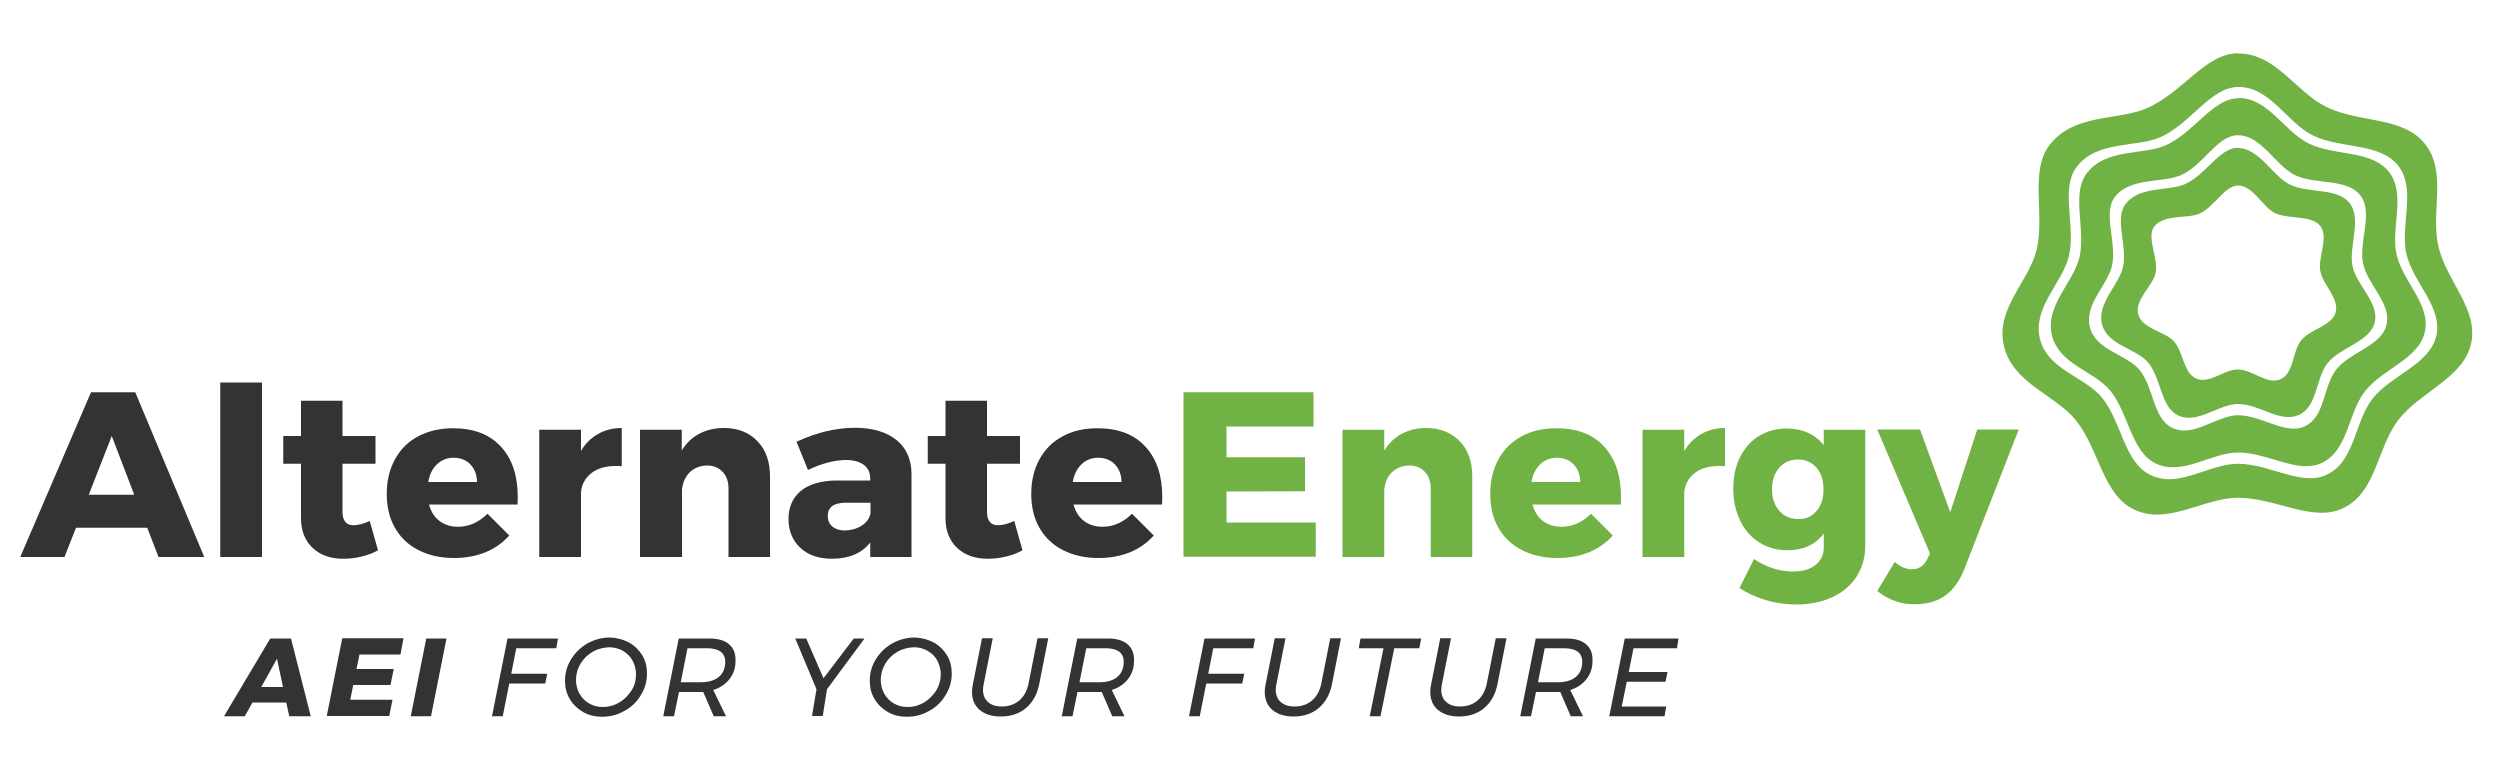 <?xml version="1.0" encoding="utf-8"?>
<!-- Generator: Adobe Illustrator 22.0.1, SVG Export Plug-In . SVG Version: 6.00 Build 0)  -->
<svg version="1.1" id="Layer_1" xmlns="http://www.w3.org/2000/svg" xmlns:xlink="http://www.w3.org/1999/xlink" x="0px" y="0px"
	 viewBox="0 0 1000 306" style="enable-background:new 0 0 1000 306;" xml:space="preserve">
<style type="text/css">
	.st0{fill:#333333;}
	.st1{fill:#70B244;}
</style>
<g>
	<g>
		<path class="st0" d="M63.4,222.8l-4.5-11.7H30.4l-4.6,11.7H8.1l28.3-65.9h17.7l27.6,65.9H63.4z M35.5,197.9h18.2l-9-23.5
			L35.5,197.9z"/>
		<path class="st0" d="M88.1,153h16.7v69.8H88.1V153z"/>
		<path class="st0" d="M151.2,220.1c-1.9,1.1-4,1.9-6.5,2.5c-2.4,0.6-4.9,0.9-7.4,0.9c-5,0-9.1-1.4-12.2-4.3
			c-3.1-2.9-4.7-6.9-4.7-11.9v-21.8h-7.1v-11.1h7.1v-14.1h16.6v14.1h13.2v11.1h-13.2v19.2c0,3.6,1.5,5.4,4.4,5.4
			c1.8,0,4-0.6,6.5-1.7L151.2,220.1z"/>
		<path class="st0" d="M200.4,178.7c4.5,4.9,6.7,11.6,6.7,20.1c0,1.3,0,2.3-0.1,3h-35.4c0.8,2.9,2.2,5.1,4.2,6.6
			c2,1.5,4.5,2.3,7.3,2.3c2.2,0,4.3-0.4,6.3-1.3c2-0.9,3.9-2.2,5.6-3.9l8.7,8.7c-2.6,2.9-5.8,5.2-9.5,6.7c-3.7,1.5-7.9,2.3-12.6,2.3
			c-5.5,0-10.2-1.1-14.3-3.2c-4.1-2.1-7.2-5.1-9.4-9s-3.2-8.4-3.2-13.5c0-5.2,1.1-9.8,3.3-13.8c2.2-4,5.3-7.1,9.3-9.2
			s8.7-3.2,13.9-3.2C189.6,171.3,195.9,173.8,200.4,178.7z M190.8,192.9c0-2.9-0.9-5.3-2.6-7.1c-1.7-1.8-4-2.7-6.8-2.7
			c-2.6,0-4.8,0.9-6.6,2.6s-3,4.1-3.5,7.1H190.8z"/>
		<path class="st0" d="M239.2,173.6c2.8-1.6,6-2.4,9.5-2.4v15.3c-0.6-0.1-1.4-0.1-2.5-0.1c-3.9,0-7.1,0.9-9.6,2.8
			c-2.4,1.9-3.9,4.4-4.2,7.6v26h-16.7v-50.9h16.7v8.5C234.1,177.4,236.4,175.2,239.2,173.6z"/>
		<path class="st0" d="M303,176.5c3.4,3.5,5,8.2,5,14.2v32.1h-16.6v-27.3c0-2.9-0.8-5.2-2.4-6.8c-1.6-1.7-3.7-2.5-6.3-2.5
			c-2.8,0.1-5,1-6.8,2.7c-1.8,1.8-2.8,4.1-3.1,7v26.9H256v-50.9h16.7v8.3c1.8-2.9,4.1-5.2,7-6.7c2.9-1.5,6.1-2.3,9.8-2.3
			C295.2,171.2,299.7,173,303,176.5z"/>
		<path class="st0" d="M358.7,176.1c3.9,3.2,5.9,7.8,5.9,13.6v33.1h-16.5V217c-3.4,4.3-8.5,6.5-15.3,6.5c-5.4,0-9.6-1.5-12.7-4.4
			c-3.1-2.9-4.7-6.8-4.7-11.5c0-4.8,1.7-8.6,5-11.3c3.4-2.7,8.2-4.1,14.4-4.1h13.3v-0.6c0-2.4-0.8-4.3-2.5-5.6c-1.7-1.3-4.1-2-7.2-2
			c-2.1,0-4.5,0.3-7.2,1c-2.7,0.7-5.3,1.7-8,3l-4.6-11.3c4.1-1.9,8.1-3.3,11.9-4.2c3.8-0.9,7.7-1.4,11.8-1.4
			C349.4,171.2,354.8,172.9,358.7,176.1z M344.6,210.3c1.9-1.2,3.1-2.8,3.6-4.8v-4.4h-10c-4.7,0-7.1,1.8-7.1,5.3
			c0,1.8,0.6,3.1,1.8,4.2c1.2,1,2.9,1.6,5,1.6C340.5,212.1,342.7,211.5,344.6,210.3z"/>
		<path class="st0" d="M409,220.1c-1.9,1.1-4,1.9-6.5,2.5c-2.4,0.6-4.9,0.9-7.4,0.9c-5,0-9.1-1.4-12.2-4.3
			c-3.1-2.9-4.7-6.9-4.7-11.9v-21.8h-7.1v-11.1h7.1v-14.1h16.6v14.1h13.2v11.1h-13.2v19.2c0,3.6,1.5,5.4,4.4,5.4
			c1.8,0,4-0.6,6.5-1.7L409,220.1z"/>
		<path class="st0" d="M458.2,178.7c4.5,4.9,6.7,11.6,6.7,20.1c0,1.3,0,2.3-0.1,3h-35.4c0.8,2.9,2.2,5.1,4.2,6.6
			c2,1.5,4.5,2.3,7.3,2.3c2.2,0,4.3-0.4,6.3-1.3c2-0.9,3.9-2.2,5.6-3.9l8.7,8.7c-2.6,2.9-5.8,5.2-9.5,6.7c-3.7,1.5-7.9,2.3-12.6,2.3
			c-5.5,0-10.2-1.1-14.3-3.2c-4.1-2.1-7.2-5.1-9.4-9c-2.2-3.9-3.2-8.4-3.2-13.5c0-5.2,1.1-9.8,3.3-13.8c2.2-4,5.3-7.1,9.3-9.2
			c4-2.2,8.7-3.2,13.9-3.2C447.4,171.3,453.7,173.8,458.2,178.7z M448.6,192.9c0-2.9-0.9-5.3-2.6-7.1c-1.7-1.8-4-2.7-6.8-2.7
			c-2.6,0-4.8,0.9-6.6,2.6c-1.8,1.8-3,4.1-3.5,7.1H448.6z"/>
		<path class="st1" d="M473.4,156.9h52v13.7h-34.8v12.3H522v13.6l-31.4,0.1V209h35.7v13.7h-52.9V156.9z"/>
		<path class="st1" d="M583.9,176.5c3.4,3.5,5,8.2,5,14.2v32.1h-16.6v-27.3c0-2.9-0.8-5.2-2.4-6.8c-1.6-1.7-3.7-2.5-6.3-2.5
			c-2.8,0.1-5,1-6.8,2.7s-2.8,4.1-3.1,7v26.9h-16.7v-50.9h16.7v8.3c1.8-2.9,4.2-5.2,7-6.7c2.9-1.5,6.1-2.3,9.8-2.3
			C576,171.2,580.5,173,583.9,176.5z"/>
		<path class="st1" d="M641.7,178.7c4.5,4.9,6.7,11.6,6.7,20.1c0,1.3,0,2.3-0.1,3H613c0.8,2.9,2.2,5.1,4.2,6.6
			c2,1.5,4.5,2.3,7.3,2.3c2.2,0,4.3-0.4,6.3-1.3c2-0.9,3.9-2.2,5.6-3.9l8.7,8.7c-2.6,2.9-5.8,5.2-9.5,6.7c-3.7,1.5-7.9,2.3-12.6,2.3
			c-5.5,0-10.2-1.1-14.3-3.2c-4.1-2.1-7.2-5.1-9.4-9s-3.2-8.4-3.2-13.5c0-5.2,1.1-9.8,3.3-13.8c2.2-4,5.3-7.1,9.3-9.2
			c4-2.2,8.7-3.2,13.9-3.2C630.9,171.3,637.3,173.8,641.7,178.7z M632.1,192.9c0-2.9-0.9-5.3-2.6-7.1c-1.7-1.8-4-2.7-6.8-2.7
			c-2.6,0-4.8,0.9-6.6,2.6s-3,4.1-3.5,7.1H632.1z"/>
		<path class="st1" d="M680.5,173.6c2.8-1.6,6-2.4,9.5-2.4v15.3c-0.6-0.1-1.4-0.1-2.5-0.1c-3.9,0-7.1,0.9-9.6,2.8
			c-2.4,1.9-3.9,4.4-4.2,7.6v26H657v-50.9h16.7v8.5C675.5,177.4,677.7,175.2,680.5,173.6z"/>
		<path class="st1" d="M746.1,171.9v46.4c0,4.7-1.2,8.8-3.5,12.4c-2.3,3.5-5.6,6.3-9.7,8.2c-4.2,1.9-9,2.9-14.4,2.9
			c-4.3,0-8.4-0.6-12.3-1.8c-4-1.2-7.4-2.8-10.4-4.8l5.8-11.6c2.3,1.6,4.8,2.8,7.5,3.7c2.7,0.9,5.4,1.3,8.2,1.3
			c3.8,0,6.7-0.9,8.9-2.6c2.2-1.8,3.3-4.1,3.3-7.1v-5.5c-3.4,4.5-8.2,6.7-14.5,6.7c-4.2,0-7.9-1-11.2-3.1c-3.3-2-5.9-4.9-7.7-8.7
			c-1.8-3.7-2.8-8-2.8-12.8c0-4.8,0.9-9,2.7-12.6c1.8-3.6,4.3-6.5,7.6-8.5c3.3-2,7-3,11.1-3c3.1,0,6,0.6,8.5,1.7
			c2.5,1.2,4.7,2.8,6.3,5v-6.2H746.1z M726.6,204.4c1.9-2.2,2.8-5,2.8-8.6c0-3.6-0.9-6.5-2.8-8.7c-1.9-2.2-4.4-3.3-7.4-3.3
			c-3.1,0-5.6,1.1-7.5,3.3c-1.9,2.2-2.9,5.1-2.9,8.6s1,6.4,2.9,8.6s4.4,3.3,7.5,3.3C722.3,207.7,724.8,206.6,726.6,204.4z"/>
		<path class="st1" d="M778,238.3c-3.3,2.3-7.3,3.4-12.1,3.4c-2.8,0-5.5-0.4-7.9-1.3c-2.4-0.8-4.8-2.2-7.1-4l7-11.6
			c1.2,1,2.3,1.7,3.4,2.2c1.1,0.4,2.2,0.7,3.4,0.7c2.8,0,4.8-1.3,6.1-3.9l1.2-2.4l-21.1-49.6H768l12.1,33.1l10.8-33.1h16.6
			l-21.8,55.9C783.8,232.5,781.2,236,778,238.3z"/>
	</g>
	<g>
		<path class="st0" d="M115.7,286.5l-1.2-5.5H101l-3.1,5.5h-8.3l18.5-31.1h8.3l7.9,31.1H115.7z M104.5,274.8h8.7l-2.4-11.3
			L104.5,274.8z"/>
		<path class="st0" d="M160.2,261.8h-16.4l-1.2,5.8h14.9l-1.3,6.4h-14.9l-1.2,5.9H157l-1.3,6.5h-25l6.2-31.1h24.5L160.2,261.8z"/>
		<path class="st0" d="M178.6,255.4l-6.2,31.1h-8.1l6.2-31.1H178.6z"/>
		<path class="st0" d="M222.5,259.3h-16l-2,10.2h14.4l-0.8,3.9h-14.4l-2.6,13.1h-4.3l6.2-31.1h20.2L222.5,259.3z"/>
		<path class="st0" d="M251.6,257c2.3,1.3,4,3,5.3,5.1c1.3,2.2,1.9,4.6,1.9,7.3c0,3.1-0.8,6-2.5,8.7c-1.6,2.7-3.8,4.8-6.6,6.3
			c-2.8,1.6-5.7,2.3-8.9,2.3c-2.8,0-5.3-0.6-7.6-1.9c-2.2-1.3-4-3-5.3-5.2c-1.3-2.2-1.9-4.6-1.9-7.3c0-3.1,0.8-6,2.5-8.7
			c1.6-2.6,3.8-4.7,6.6-6.3c2.8-1.5,5.7-2.3,8.9-2.3C246.8,255.1,249.3,255.8,251.6,257z M237.1,260.7c-2.1,1.2-3.7,2.8-4.9,4.8
			c-1.2,2-1.8,4.2-1.8,6.5c0,2,0.5,3.8,1.4,5.5c1,1.7,2.3,3,3.9,3.9c1.7,1,3.5,1.4,5.5,1.4c2.3,0,4.5-0.6,6.5-1.8
			c2-1.2,3.6-2.8,4.9-4.8s1.8-4.2,1.8-6.5c0-2-0.5-3.8-1.4-5.5c-0.9-1.6-2.2-2.9-3.9-3.9c-1.6-0.9-3.5-1.4-5.4-1.4
			C241.4,259,239.2,259.5,237.1,260.7z"/>
		<path class="st0" d="M291.9,271.5c-1.6,2.1-3.8,3.6-6.6,4.5l5.1,10.5h-4.9l-4.2-9.7c-0.4,0-1,0-1.8,0h-7.9l-2,9.7h-4.3l6.2-31.1
			h12.2c3.4,0,6,0.7,7.8,2.2c1.8,1.5,2.7,3.5,2.7,6.2C294.3,266.9,293.5,269.4,291.9,271.5z M287.5,270.8c1.7-1.4,2.6-3.5,2.6-6.1
			c0-1.7-0.6-3.1-1.8-4c-1.2-0.9-3-1.4-5.3-1.4H275l-2.7,13.6h7.9C283.3,272.9,285.8,272.2,287.5,270.8z"/>
		<path class="st0" d="M345.8,255.4l-15,20.3l-1.7,10.7h-4.3l1.8-10.7l-8.5-20.3h4.4l6.9,15.9l12.1-15.9H345.8z"/>
		<path class="st0" d="M373.5,257c2.3,1.3,4,3,5.3,5.1c1.3,2.2,1.9,4.6,1.9,7.3c0,3.1-0.8,6-2.5,8.7c-1.6,2.7-3.8,4.8-6.6,6.3
			c-2.8,1.6-5.7,2.3-8.9,2.3c-2.8,0-5.3-0.6-7.6-1.9c-2.2-1.3-4-3-5.3-5.2c-1.3-2.2-1.9-4.6-1.9-7.3c0-3.1,0.8-6,2.5-8.7
			c1.6-2.6,3.8-4.7,6.6-6.3c2.8-1.5,5.7-2.3,8.9-2.3C368.7,255.1,371.2,255.8,373.5,257z M359,260.7c-2.1,1.2-3.7,2.8-4.9,4.8
			c-1.2,2-1.8,4.2-1.8,6.5c0,2,0.5,3.8,1.4,5.5c1,1.7,2.3,3,3.9,3.9c1.7,1,3.5,1.4,5.5,1.4c2.3,0,4.5-0.6,6.5-1.8
			c2-1.2,3.6-2.8,4.9-4.8c1.2-2,1.8-4.2,1.8-6.5c0-2-0.5-3.8-1.4-5.5s-2.2-2.9-3.9-3.9c-1.6-0.9-3.5-1.4-5.4-1.4
			C363.3,259,361.1,259.5,359,260.7z"/>
		<path class="st0" d="M415.7,273.6c-0.8,4.1-2.6,7.3-5.3,9.6c-2.7,2.3-6.1,3.4-10.1,3.4c-3.6,0-6.3-0.9-8.4-2.6
			c-2-1.7-3.1-4.1-3.1-7.3c0-0.9,0.1-2,0.4-3.2l3.6-18.2h4.3l-3.6,18.2c-0.2,0.9-0.3,1.7-0.3,2.4c0,2.1,0.7,3.8,2,4.9
			c1.3,1.2,3.2,1.8,5.5,1.8c2.8,0,5.1-0.8,7-2.4c1.9-1.6,3.1-3.9,3.7-6.7l3.6-18.2h4.3L415.7,273.6z"/>
		<path class="st0" d="M451.3,271.5c-1.6,2.1-3.8,3.6-6.6,4.5l5.1,10.5h-4.9l-4.2-9.7c-0.4,0-1,0-1.8,0H431l-2,9.7h-4.3l6.2-31.1
			h12.2c3.4,0,6,0.7,7.8,2.2c1.8,1.5,2.7,3.5,2.7,6.2C453.7,266.9,452.9,269.4,451.3,271.5z M446.9,270.8c1.7-1.4,2.6-3.5,2.6-6.1
			c0-1.7-0.6-3.1-1.8-4c-1.2-0.9-3-1.4-5.3-1.4h-7.9l-2.7,13.6h7.9C442.8,272.9,445.2,272.2,446.9,270.8z"/>
		<path class="st0" d="M501.3,259.3h-16l-2,10.2h14.4l-0.8,3.9h-14.4l-2.6,13.1h-4.3l6.2-31.1H502L501.3,259.3z"/>
		<path class="st0" d="M532.8,273.6c-0.8,4.1-2.6,7.3-5.3,9.6c-2.7,2.3-6.1,3.4-10.1,3.4c-3.6,0-6.3-0.9-8.4-2.6
			c-2-1.7-3.1-4.1-3.1-7.3c0-0.9,0.1-2,0.4-3.2l3.6-18.2h4.3l-3.6,18.2c-0.2,0.9-0.3,1.7-0.3,2.4c0,2.1,0.7,3.8,2,4.9
			c1.3,1.2,3.2,1.8,5.5,1.8c2.8,0,5.1-0.8,7-2.4c1.9-1.6,3.1-3.9,3.7-6.7l3.6-18.2h4.3L532.8,273.6z"/>
		<path class="st0" d="M568.5,255.4l-0.8,3.9h-10l-5.5,27.2h-4.3l5.5-27.2h-9.9l0.7-3.9H568.5z"/>
		<path class="st0" d="M599,273.6c-0.8,4.1-2.6,7.3-5.3,9.6c-2.7,2.3-6.1,3.4-10.1,3.4c-3.5,0-6.3-0.9-8.4-2.6
			c-2-1.7-3.1-4.1-3.1-7.3c0-0.9,0.1-2,0.4-3.2l3.6-18.2h4.3l-3.6,18.2c-0.2,0.9-0.3,1.7-0.3,2.4c0,2.1,0.7,3.8,2,4.9
			c1.3,1.2,3.2,1.8,5.5,1.8c2.8,0,5.1-0.8,7-2.4c1.9-1.6,3.1-3.9,3.7-6.7l3.6-18.2h4.3L599,273.6z"/>
		<path class="st0" d="M634.7,271.5c-1.6,2.1-3.8,3.6-6.6,4.5l5.1,10.5h-4.9l-4.2-9.7c-0.4,0-1,0-1.8,0h-7.9l-2,9.7h-4.3l6.2-31.1
			h12.2c3.4,0,6,0.7,7.8,2.2c1.8,1.5,2.7,3.5,2.7,6.2C637.1,266.9,636.3,269.4,634.7,271.5z M630.3,270.8c1.7-1.4,2.6-3.5,2.6-6.1
			c0-1.7-0.6-3.1-1.8-4c-1.2-0.9-3-1.4-5.3-1.4h-7.9l-2.7,13.6h7.9C626.1,272.9,628.6,272.2,630.3,270.8z"/>
		<path class="st0" d="M670.8,259.3h-17.4l-1.9,9.5h15.5l-0.8,3.9h-15.5l-2,9.9h17.8l-0.7,3.9h-22.1l6.2-31.1h21.5L670.8,259.3z"/>
	</g>
	<g>
		<path class="st1" d="M878.4,151.4c-5-2.4-4.9-9.9-8.6-14.6c-3.3-4.2-12.9-5-14.5-11.1c-1.5-5.9,5.7-11.2,6.9-16.3
			c1.4-5.8-3.8-14.5-0.5-18.8c3.9-5,13.4-3.1,18-5.1c5.9-2.6,10.2-11.2,15.4-11.3c6.1-0.1,9.9,8.6,14.8,11
			c5.3,2.6,14.7,0.7,18.2,5.2c3.6,4.5-1.2,12.9,0.1,18.4c1.3,5.5,7.4,10.5,6.1,16c-1.3,5.5-10.4,6.9-13.9,11.4
			c-3.5,4.5-2.8,13.1-8.2,15.5c-5.4,2.4-11-3.9-17.2-3.9c-4.5,0-9.2,4.1-13.8,4.1C880.3,152,879.4,151.8,878.4,151.4 M895,59.1
			c-7.4,0.2-12.8,11-21.1,14.6c-6.5,2.8-18.1,0.7-23.6,7.8c-4.7,6,0.8,17.1-1.1,25.3c-1.7,7.3-10.5,14.5-8.4,22.9
			c2.2,8.6,13.9,9.6,18.6,15.5c5.3,6.7,4.8,17.6,11.9,21c7.7,3.6,16.2-4.6,23.9-4.6c8.7,0,16.6,7.7,24.3,4.4
			c7.6-3.4,6.6-14.4,11.5-20.7c5-6.4,17.1-8.6,18.9-16.4c1.8-7.8-7-14.4-8.8-22.1c-1.9-7.8,3.8-19.1-1.2-25.5
			c-5-6.4-16.5-3.8-24-7.5c-6.9-3.4-12.2-14.6-20.8-14.6C895.1,59.1,895.1,59.1,895,59.1 M869,171.2c-7.8-3.7-7.3-15.7-13-23
			c-5.1-6.5-17.9-8-20.1-17.5c-2.1-9.2,7.1-16.5,8.9-24.4c2.1-9-3.9-21.1,1.2-27.6c6-7.8,19.2-5.5,26.3-8.6c9.1-4,14.6-15.9,22.7-16
			c9.4-0.2,15.3,12.2,22.9,15.9c8.2,4,20.8,1.2,26.2,8.1c5.5,7-0.9,19.1,1.2,27.6c2,8.5,11.3,15.7,9.3,24.2
			c-2,8.5-14.6,10.9-20.1,17.9c-5.4,6.9-4.3,18.7-12.5,22.7c-7.6,3.7-17.3-4.4-26.8-4.4c-6.9,0-14.4,6.1-21.5,6.1
			C872.1,172.2,870.5,171.9,869,171.2 M895.2,39.3c-10.3,0.2-17.6,13.9-29.1,18.9c-9,3.9-23.7,1.1-31.3,11c-6.5,8.4-0.4,22.2-3,33.6
			c-2.3,10.1-13.7,19.3-11.1,31c2.7,12.1,17.1,14.5,23.6,22.7c7.3,9.3,8.2,24.2,18,28.9c10.7,5.1,22.2-4.4,32.9-4.4
			c12.1,0,24.1,8.8,33.7,4.1c10.4-5.1,10.2-19.7,17.1-28.6c6.9-8.9,21.4-12.8,23.9-23.6c2.6-10.8-8.6-20-11.2-30.8
			c-2.6-10.8,3.9-24.4-3.1-33.3c-6.9-8.9-21.7-6.3-32.1-11.4c-9.7-4.7-16.2-18.2-28-18.2C895.4,39.3,895.3,39.3,895.2,39.3
			 M860.2,190c-10.5-5-11.4-20.8-19.2-30.7c-6.9-8.7-22.2-11.3-25.1-24.1c-2.8-12.4,9.2-22.2,11.7-32.9c2.8-12.1-3.7-26.9,3.2-35.7
			c8.1-10.5,23.7-7.5,33.3-11.7c12.2-5.4,20-19.9,31-20.1c12.8-0.3,19.7,14.3,30.1,19.4c11,5.4,26.7,2.7,34.1,12.1
			c7.4,9.5,0.6,23.9,3.3,35.4c2.7,11.5,14.6,21.2,11.9,32.7c-2.7,11.5-18.1,15.6-25.5,25.1c-7.3,9.4-7,24.9-18.1,30.3
			c-10.3,5-22.9-4.3-35.8-4.3c-8.9,0-18.5,6.2-27.7,6.2C865,191.6,862.6,191.2,860.2,190 M895,21.3c-13.1,0.3-21.7,15.6-36.3,22
			c-11.5,5-29,2-38.8,14.6c-8.2,10.6-1.9,27.2-5.2,41.8c-3,12.9-16.5,23.5-13.2,38.4c3.5,15.4,20.7,19.7,29,30.2
			c9.3,11.8,10.6,29.5,23.1,35.5c13.6,6.5,27.9-4.7,41.5-4.7c15.4,0,30.1,10.1,42.3,4.1c13.3-6.5,13.3-24,22-35.3
			c8.8-11.3,25.8-16.6,29-30.3c3.2-13.8-9.8-25.1-13-38.9c-3.3-13.8,3.6-29.6-5.3-41c-8.8-11.3-26.3-8.4-39.5-14.9
			c-12.3-6-20.2-21.4-35.2-21.4C895.3,21.3,895.2,21.3,895,21.3"/>
	</g>
</g>
</svg>
